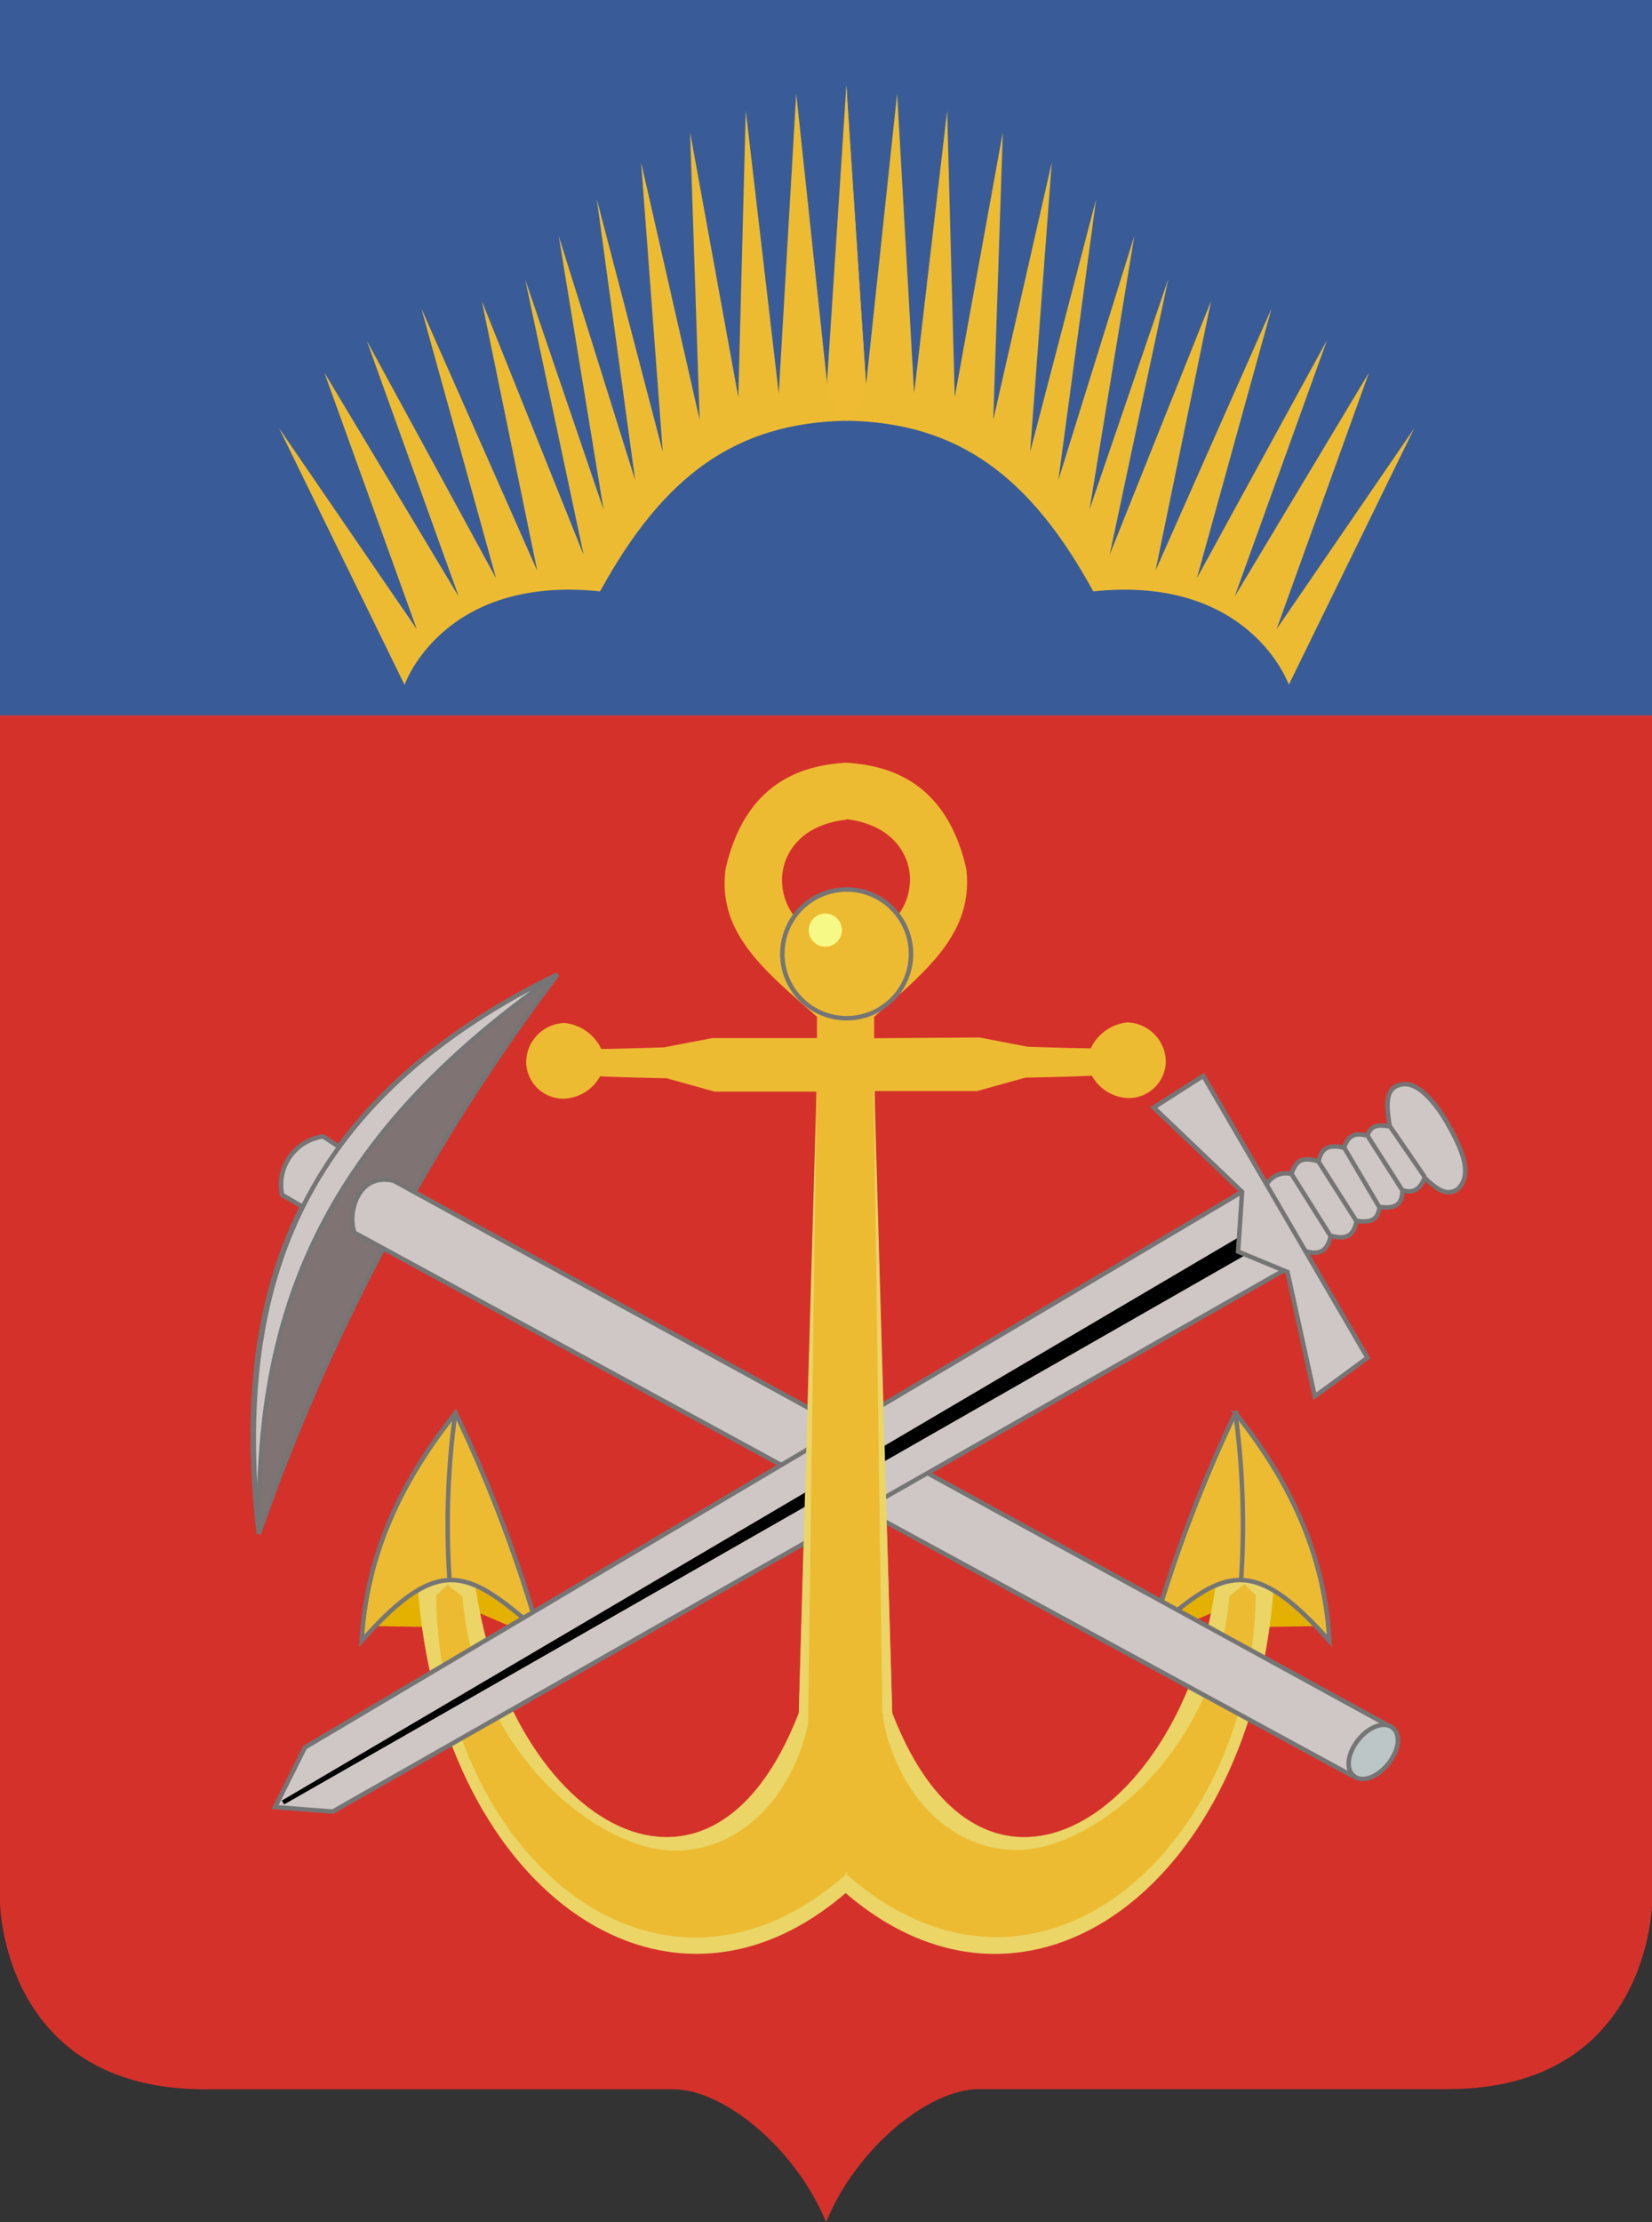 <svg id="Слой_1" data-name="Слой 1" xmlns="http://www.w3.org/2000/svg" viewBox="0 0 110.67 148.84"><rect x="0" y="0" width="110.67" height="148.84" fill="#333333" stroke="none"/><defs><style>.cls-1{fill:#d5312b;}.cls-2{fill:#395c98;}.cls-3,.cls-6{fill:#edbb32;}.cls-4{fill:#e5b100;}.cls-5{fill:#ead566;}.cls-10,.cls-11,.cls-6,.cls-7,.cls-9{stroke:#757575;}.cls-10,.cls-11,.cls-12,.cls-14,.cls-6,.cls-7,.cls-9{stroke-width:0.3px;}.cls-7{fill:none;}.cls-8{fill:#f6f986;}.cls-9{fill:#807373;}.cls-10{fill:#cfc7c5;}.cls-11{fill:#bdc6c7;}.cls-12{stroke:#000;}.cls-13{fill:#eebb32;}.cls-14{stroke:#747574;}</style></defs><g id="layer1"><g id="g3891"><g id="g3855"><g id="g3845"><g id="g3851"><path id="rect2996" class="cls-1" d="M19.66,2l56.72-.36L75,149.42c-2-4.9-6.83-8.9-10.24-8.9H33.36c-13.62,0-13.7-12.54-13.7-12.54Z" transform="translate(-19.66 -0.58)"/><path id="path3849" class="cls-1" d="M130.34,2,73.62,1.63,75,149.42c2-4.91,6.83-8.91,10.24-8.91h31.4c13.62,0,13.7-12.54,13.7-12.54Z" transform="translate(-19.66 -0.58)"/></g></g><rect id="rect3769" class="cls-2" width="110.67" height="47.92"/></g><path id="path3771" class="cls-3" d="M46.76,46.45l-8.4-17.18,9.22,13.45L41.39,25.54l9,15L44.23,23.4l8.66,15.91-5-18.06,7.76,17.56L51.94,20.75l6.82,17L54.84,19.29,60.09,34.7l-3-18.31,5.12,16.35L59.64,13.92l4.42,16.93L62.61,11.46,66.53,28.7,65.89,9.44l3.23,17.75L69.62,8l2.21,18.94L73,6.85l2.08,19.52,1.33-20V28.76c-7.46.12-12.31,3.69-16.55,11.43C49.31,39.08,46.76,46.45,46.76,46.45Z" transform="translate(-19.66 -0.58)"/><g id="g3812"><path id="path3814" class="cls-4" d="M108.23,109.49l-5.58.09.58-2-6.07,2.63,3-4.48,6.88-1.45a12.88,12.88,0,0,1,1.38,4.3Z" transform="translate(-19.66 -0.58)"/><path id="path3816" class="cls-5" d="M101.17,106.23C99.29,122,85.59,131.31,79.43,115.3L78.18,72.84l-.53.32-1,51.52-.36,1.4v1.28c12.35,10.65,27.29-.65,28.7-20.48l.47-1.8Z" transform="translate(-19.66 -0.58)"/><g id="g3830"><g id="g3805"><path id="path3781" class="cls-4" d="M44.37,109.49l5.58.09-.58-2,6.08,2.63-3-4.49-6.87-1.45a12.92,12.92,0,0,0-1.39,4.31Z" transform="translate(-19.66 -0.58)"/><path id="path3783" class="cls-5" d="M51.44,106.23C53.32,122,67,131.31,73.18,115.29l1.24-42.45.54.32,1,51.52.37,1.4v1.28C64,138,49.06,126.71,47.65,106.88l-.48-1.8Z" transform="translate(-19.66 -0.58)"/><path id="path3775" class="cls-3" d="M74.39,68.68l0,1.43-7,0-3.23.62s-2.67.09-4.22.11a3.07,3.07,0,0,0-2.46-1.74,2.65,2.65,0,0,0-2.57,2.58,2.49,2.49,0,0,0,2.51,2.49,2.89,2.89,0,0,0,2.44-1.5c1.58.08,4.45.13,4.45.13l3.24.9,6.85,0-.56,42.11c-.94,4.85-4.48,8.94-9.33,8.71s-13-6.47-13.87-17l-1-.8-.76.73c.19,17,14.64,29.9,27.41,18.71l.09-62.9c-3.23.13-4.3-2-4.33-3.68s1.14-3.76,4.33-4.1V51.66c-2.37.16-6.68.85-8.11,7.11C67.7,63.08,70.89,65.6,74.39,68.68Z" transform="translate(-19.66 -0.58)"/><path id="path3777" class="cls-6" d="M43.89,110.49c.35-6.1,2.86-10.95,6.29-15.27a94.55,94.55,0,0,1,5.54,14.6c-4.63-4-6.55-5.3-11.83.67Z" transform="translate(-19.66 -0.58)"/><path id="path3779" class="cls-7" d="M50.13,95.45a55,55,0,0,0-.36,10.85" transform="translate(-19.66 -0.58)"/></g><path id="path3818" class="cls-3" d="M78.22,68.69l0,1.43,7.06-.05,3.23.62s2.67.09,4.22.11a3.06,3.06,0,0,1,2.46-1.74,2.67,2.67,0,0,1,2.57,2.58,2.49,2.49,0,0,1-2.51,2.49,2.89,2.89,0,0,1-2.44-1.5c-1.58.08-4.46.13-4.46.13l-3.23.9-6.86,0,.57,42.11c.93,4.85,4.48,8.94,9.32,8.71s13-6.47,13.87-17l1-.8.76.74c-.19,17-14.64,29.9-27.4,18.71l-.1-62.91c3.24.13,4.31-2,4.34-3.68s-1.15-3.75-4.33-4.1V51.66c2.37.16,6.68.85,8.1,7.11C84.91,63.08,81.71,65.61,78.22,68.69Z" transform="translate(-19.66 -0.58)"/></g><path id="path3820" class="cls-6" d="M108.72,110.49c-.35-6.1-2.86-10.95-6.3-15.27a95.54,95.54,0,0,0-5.53,14.6c4.62-4,6.55-5.3,11.83.67Z" transform="translate(-19.66 -0.58)"/><path id="path3822" class="cls-7" d="M102.45,95.45a55.8,55.8,0,0,1,.36,10.85" transform="translate(-19.66 -0.58)"/></g><path id="path3881" class="cls-3" d="M106,46.44l8.4-17.17-9.22,13.45,6.19-17.18-9,15,6.19-17.18L99.84,39.31l5-18.06L97.07,38.8l3.72-18.06L94,37.73l3.92-18.44L92.65,34.7l3-18.32L90.56,32.74l2.53-18.82L88.67,30.85l1.45-19.39L86.2,28.7l.64-19.26L83.62,27.18,83.11,8,80.9,26.93,79.76,6.85,77.68,26.36,76.35,6.41V28.76c7.46.11,12.31,3.68,16.55,11.43C103.42,39.08,106,46.44,106,46.44Z" transform="translate(-19.66 -0.58)"/><g id="g3883"><path id="path3773" class="cls-6" d="M80.69,64.47a4.31,4.31,0,1,1-4.31-4.31,4.31,4.31,0,0,1,4.31,4.31Z" transform="translate(-19.66 -0.58)"/><path id="path3803" class="cls-8" d="M76.06,62.88A1.11,1.11,0,1,1,75,61.77,1.11,1.11,0,0,1,76.06,62.88Z" transform="translate(-19.66 -0.58)"/></g><g id="g3874"><path id="path3789" class="cls-9" d="M37,103.31A137.34,137.34,0,0,1,57,65.86C38.79,74.72,35.22,88.09,37,103.31Z" transform="translate(-19.66 -0.58)"/><path id="path3785" class="cls-10" d="M43.41,83.15c-.5-1.28.22-4.07,2.63-3.48l66.62,36.48-2.45,3.35Z" transform="translate(-19.66 -0.58)"/><path id="path3787" class="cls-11" d="M112.76,118.59c-.68.94-1.72,1.4-2.33,1s-.55-1.41.12-2.34,1.72-1.4,2.33-1S113.44,117.66,112.76,118.59Z" transform="translate(-19.66 -0.58)"/><path id="path3791" class="cls-10" d="M40.12,81.52l-1.56-.91a3.26,3.26,0,0,1,2.75-3.91l1.4.92L41,82.26Z" transform="translate(-19.66 -0.58)"/><path id="path3793" class="cls-10" d="M37,103.23c-.1-12.74,2.62-25.35,20-37.38C38.43,74.94,35.5,88.46,37,103.23Z" transform="translate(-19.66 -0.58)"/></g><g id="g3868"><path id="path3797" class="cls-10" d="M104.47,80a1.49,1.49,0,0,1,1.7-.79c.25-.63.48-1.27,1.83-.83.13-.75.53-1.22,1.7-.92.34-1.07,1-.94,1.58-.82.21-.76.82-.72,1.48-.61-.2-1.33-.41-2.68.91-2.83,1-.1,2.16,1.2,3,2.7s1.73,3.33.64,4.33c-.79.54-1.5-.1-2.21-.76-.28.72-.74,1.08-1.49.83,0,.74-.27,1.3-1.5,1.12-.17.52-.2,1.14-1.58.93-.18,1.16-.88,1.23-1.72,1-.21,1-.76,1.37-1.76,1Z" transform="translate(-19.66 -0.58)"/><path id="path3799" class="cls-10" d="M102.86,80.41,40.09,117.62l-2,4,3.86.3,63.85-36.33Z" transform="translate(-19.66 -0.58)"/><path id="path3801" class="cls-12" d="M102.72,83.58l-64.1,37.73L103,84.52Z" transform="translate(-19.66 -0.58)"/><path id="path3795" class="cls-10" d="M100.27,72.64l11,18.88-3.53,2.59-1.83-8.33-3.31-1.37.27-4-5.92-5.65Z" transform="translate(-19.66 -0.58)"/></g><path id="path3889" class="cls-5" d="M74.36,73.64l-1.19,41.68,6.26,0L78.24,73.65l-2.81,1Z" transform="translate(-19.66 -0.58)"/><path id="path3887" class="cls-3" d="M74.36,73.66l-.65,48.73,2.59,3.68h0l2.47-10.33-.57-42.09Z" transform="translate(-19.66 -0.58)"/></g><path id="path3930" class="cls-13" d="M75.05,26.36,76.36,6.3l1.32,20.07c-1.23,4.32-2,1.84-2.63,0Z" transform="translate(-19.66 -0.58)"/><path id="path3021" class="cls-14" d="M106.16,79.18l2.61,4.15" transform="translate(-19.66 -0.58)"/><path id="path3023" class="cls-14" d="M108,78.4l2.49,3.91" transform="translate(-19.66 -0.58)"/><path id="path3025" class="cls-14" d="M109.71,77.45l2.36,4" transform="translate(-19.66 -0.58)"/><path id="path3027" class="cls-14" d="M111.29,76.68l2.28,3.57" transform="translate(-19.66 -0.58)"/><path id="path3029" class="cls-14" d="M112.76,76l2.34,3.4" transform="translate(-19.66 -0.58)"/></g></svg>